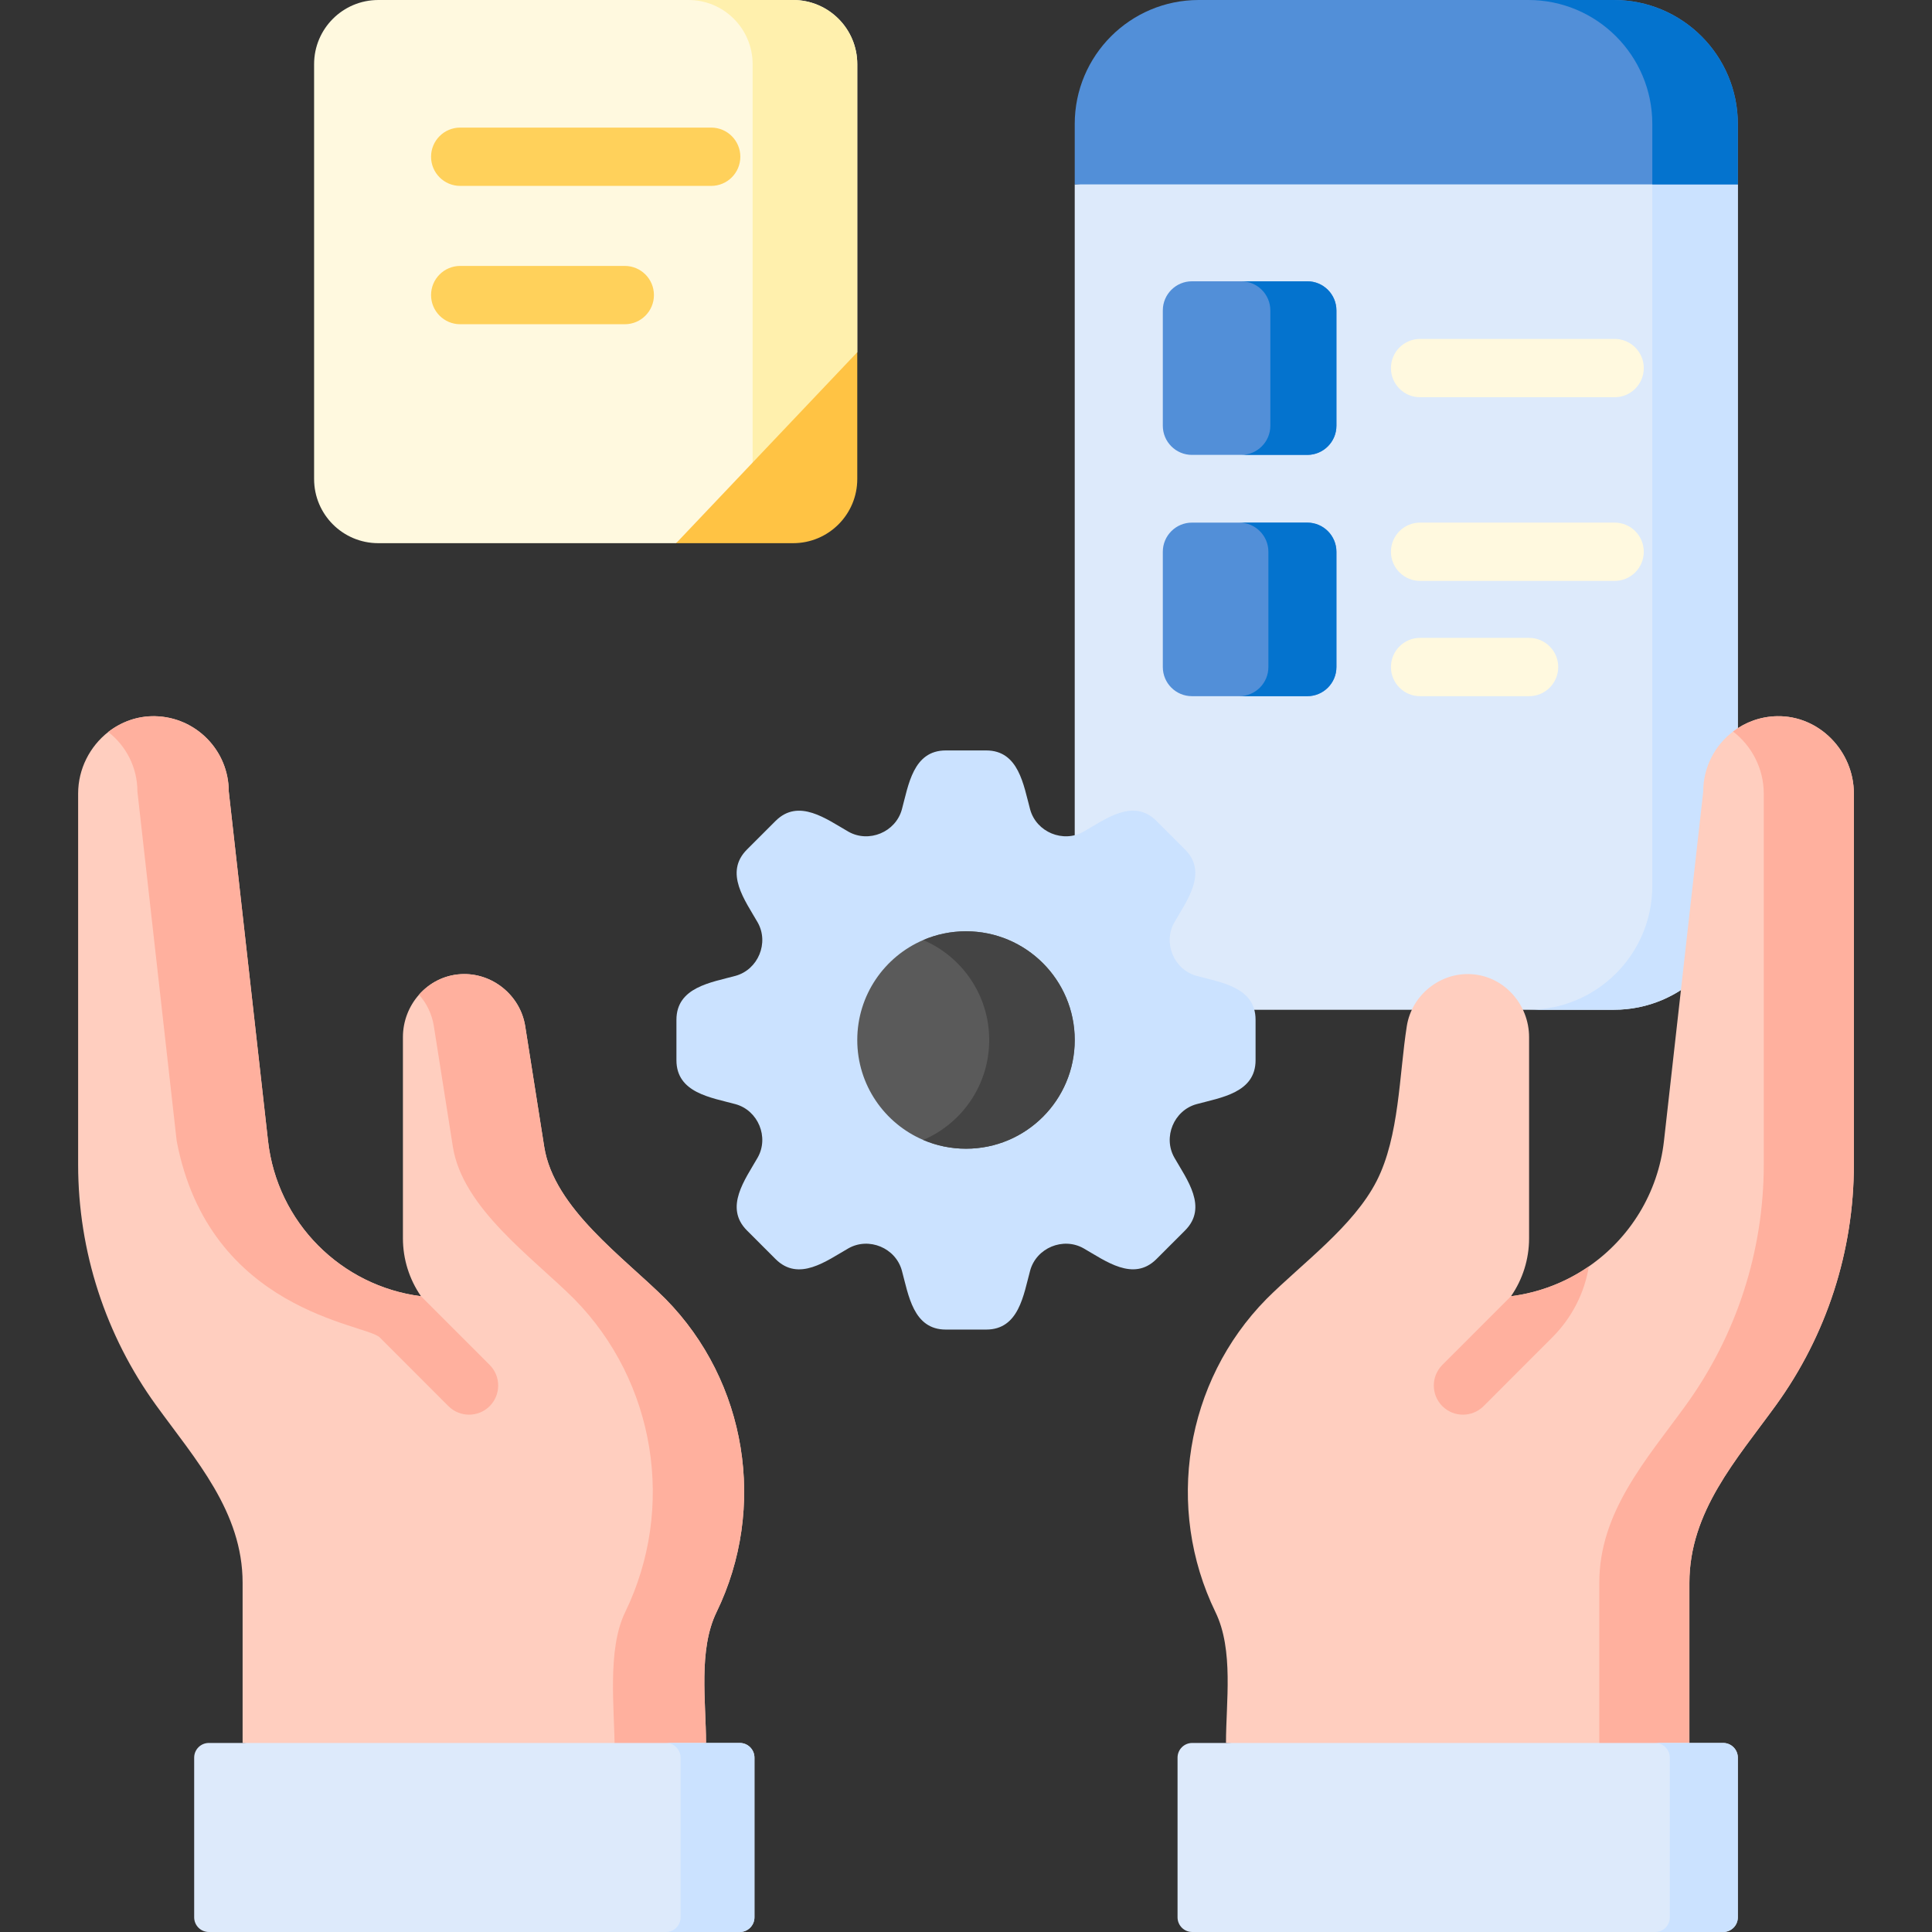 <svg id="Capa_1" enable-background="new 0 0 497 497" height="512" viewBox="0 0 497 497" width="512" xmlns="http://www.w3.org/2000/svg"><rect x="0" y="0" width="497" height="497" fill="#333333" stroke="none"/><g><path d="m447.05 47.44v180.43c0 17.61-14.28 31.89-31.9 31.89h-106.79c-17.61 0-31.89-14.28-31.89-31.89v-180.43l85.29-7.118z" fill="#ddeafb"/><path d="m447.05 47.44v180.43c0 17.61-14.28 31.89-31.9 31.89h-22c17.62 0 31.9-14.28 31.9-31.89v-180.43l10.783-3.273z" fill="#cbe2ff"/><g><path d="m343.79 79.86v29.66c0 4.14-3.36 7.5-7.5 7.5h-29.66c-4.14 0-7.5-3.36-7.5-7.5v-29.66c0-4.14 3.36-7.5 7.5-7.5h29.66c4.14 0 7.5 3.36 7.5 7.5z" fill="#528fd8"/></g><g><path d="m343.79 79.86v29.66c0 4.14-3.36 7.5-7.5 7.5h-17c4.14 0 7.5-3.36 7.5-7.5v-29.66c0-4.14-3.36-7.5-7.5-7.5h17c4.14 0 7.5 3.36 7.5 7.5z" fill="#0473ce"/></g><g><path d="m343.79 141.94v29.65c0 4.15-3.36 7.5-7.5 7.5h-29.66c-4.14 0-7.5-3.35-7.5-7.5v-29.65c0-4.14 3.36-7.5 7.5-7.5h29.66c4.14 0 7.5 3.36 7.5 7.5z" fill="#528fd8"/></g><g><path d="m343.79 141.94v29.65c0 4.15-3.36 7.5-7.5 7.5h-17.5c4.14 0 7.5-3.35 7.5-7.5v-29.65c0-4.14-3.36-7.5-7.5-7.5h17.5c4.14 0 7.5 3.36 7.5 7.5z" fill="#0473ce"/></g><g><path d="m415.355 102.188h-50.041c-4.142 0-7.5-3.357-7.5-7.5s3.358-7.5 7.5-7.5h50.041c4.142 0 7.5 3.357 7.5 7.5s-3.357 7.5-7.5 7.5z" fill="#fff9df"/></g><g><path d="m415.355 149.438h-50.041c-4.142 0-7.5-3.357-7.5-7.5s3.358-7.5 7.5-7.5h50.041c4.142 0 7.5 3.357 7.5 7.5s-3.357 7.5-7.5 7.5z" fill="#fff9df"/></g><g><path d="m393.347 179.093h-28.032c-4.142 0-7.5-3.357-7.5-7.5s3.358-7.5 7.5-7.5h28.032c4.142 0 7.5 3.357 7.5 7.5s-3.358 7.5-7.5 7.5z" fill="#fff9df"/></g><path d="m447.05 31.89v15.55h-170.58v-15.55c0-17.61 14.28-31.89 31.89-31.89h106.79c17.62 0 31.9 14.28 31.9 31.89z" fill="#528fd8"/><path d="m447.05 31.89v15.55h-22v-15.55c0-17.61-14.28-31.89-31.9-31.89h22c17.62 0 31.9 14.28 31.9 31.89z" fill="#0473ce"/><path d="m184.32 414.73c-4.724 9.715-2.7 23.122-2.7 33.64l-59.605 7.13-59.605-7.13v-41.18c0-18.298-12.126-31.709-22.24-45.67-13.05-18.01-20.07-39.67-20.07-61.91v-95.48c0-6.35 3.04-12.15 7.74-15.83 3.34-2.6 7.5-4.14 12.01-4.06 10.53.2 19 8.8 19 19.38l10.1 89.88c2.37 21.03 18.86 37.35 39.35 39.95-3.01-4.35-4.65-9.54-4.65-14.9v-51.74c0-4.15 1.55-8.01 4.14-10.93 2.67-3.03 6.45-5.03 10.74-5.28 8.046-.474 15.295 5.392 16.57 13.33l4.9 31.08c2.509 15.859 20.513 28.458 31.22 39.16 20.917 21.248 26.157 53.714 13.1 80.56z" fill="#ffcebf"/><path d="m184.32 414.73c-4.724 9.715-2.7 23.122-2.7 33.64l-23.5 2c0-10.525-2.029-25.916 2.7-35.64 13.056-26.845 7.817-59.311-13.1-80.56-10.694-10.689-28.716-23.333-31.22-39.16l-4.9-31.08c-.5-3.1-1.86-5.86-3.81-8.05 2.67-3.03 6.45-5.03 10.74-5.28 8.046-.474 15.295 5.392 16.57 13.33l4.9 31.08c2.509 15.859 20.513 28.458 31.22 39.16 20.917 21.248 26.157 53.714 13.1 80.56z" fill="#ffb09e"/><path d="m476.9 204.13v95.48c0 22.24-7.02 43.9-20.07 61.91-10.123 13.973-22.24 27.345-22.24 45.67v41.18l-56.423 5.13-62.787-5.13c0-10.525 2.029-23.916-2.7-33.64-13.056-26.845-7.817-59.311 13.1-80.56 9.171-9.167 22.411-18.682 28.381-30.411 5.827-11.449 5.767-27.325 7.739-39.829 1.275-7.938 8.524-13.804 16.57-13.33 8.43.49 14.88 7.76 14.88 16.21v51.74c0 5.36-1.64 10.55-4.65 14.9 7.34-.93 14.18-3.63 20.03-7.67 10.47-7.24 17.8-18.79 19.32-32.28l10.1-89.88c0-6.3 3.01-11.91 7.67-15.44 3.16-2.41 7.07-3.86 11.33-3.94 10.87-.2 19.75 9.03 19.75 19.89z" fill="#ffcebf"/><path d="m476.9 204.13v95.48c0 22.24-7.02 43.9-20.07 61.91-10.123 13.973-22.24 27.345-22.24 45.67v41.18l-23.18 3v-44.18c0-18.298 12.126-31.709 22.24-45.67 13.05-18.01 20.07-39.67 20.07-61.91v-95.48c0-6.42-3.11-12.28-7.9-15.95 3.16-2.41 7.07-3.86 11.33-3.94 10.87-.2 19.75 9.03 19.75 19.89z" fill="#ffb09e"/><path d="m194.08 452.145v41.08c0 2.085-1.69 3.775-3.775 3.775h-136.58c-2.085 0-3.775-1.69-3.775-3.775v-41.08c0-2.085 1.69-3.775 3.775-3.775h136.58c2.085 0 3.775 1.69 3.775 3.775z" fill="#ddeafb"/><path d="m194.08 452.15v41.08c0 2.08-1.69 3.77-3.77 3.77h-19c2.08 0 3.77-1.69 3.77-3.77v-41.08c0-2.09-1.69-3.78-3.77-3.78h19c2.08 0 3.77 1.69 3.77 3.78z" fill="#cbe2ff"/><path d="m447.05 452.145v41.08c0 2.085-1.69 3.775-3.775 3.775h-136.58c-2.085 0-3.775-1.69-3.775-3.775v-41.08c0-2.085 1.69-3.775 3.775-3.775h136.58c2.085 0 3.775 1.69 3.775 3.775z" fill="#ddeafb"/><path d="m447.05 452.15v41.08c0 2.08-1.69 3.77-3.78 3.77h-17.5c2.09 0 3.78-1.69 3.78-3.77v-41.08c0-2.09-1.69-3.78-3.78-3.78h17.5c2.09 0 3.78 1.69 3.78 3.78z" fill="#cbe2ff"/><path d="m322.991 272.73v-10.386c0-8.432-8.936-9.603-15.168-11.304-5.855-1.599-8.72-8.512-5.71-13.784 3.203-5.61 8.673-12.777 2.732-18.719l-7.344-7.344c-5.962-5.962-13.109-.472-18.719 2.732-5.272 3.01-12.185.145-13.784-5.71-1.702-6.232-2.902-15.168-11.304-15.168h-10.386c-8.432 0-9.603 8.936-11.305 15.168-1.599 5.855-8.512 8.72-13.784 5.71-5.61-3.203-12.777-8.673-18.719-2.732l-7.344 7.344c-5.962 5.962-.471 13.109 2.732 18.719 3.01 5.272.145 12.185-5.71 13.784-6.232 1.702-15.168 2.902-15.168 11.304v10.386c0 8.432 8.936 9.603 15.168 11.304 5.855 1.599 8.72 8.512 5.71 13.784-3.203 5.61-8.673 12.777-2.732 18.719l7.344 7.344c5.962 5.962 13.109.471 18.719-2.732 5.272-3.01 12.185-.145 13.784 5.71 1.702 6.232 2.902 15.168 11.305 15.168h10.386c8.432 0 9.603-8.936 11.305-15.168 1.599-5.855 8.512-8.72 13.784-5.71 5.61 3.203 12.777 8.673 18.719 2.732l7.344-7.344c5.962-5.962.472-13.109-2.732-18.719-3.01-5.272-.145-12.185 5.71-13.784 6.231-1.701 15.167-2.901 15.167-11.304z" fill="#cbe2ff"/><path d="m276.47 267.54c0 15.44-12.52 27.96-27.97 27.96-3.9 0-7.62-.8-11-2.25-9.98-4.27-16.97-14.17-16.97-25.71s6.99-21.45 16.97-25.72c3.38-1.45 7.1-2.25 11-2.25 15.45 0 27.97 12.52 27.97 27.97z" fill="#5a5a5a"/><path d="m276.47 267.54c0 15.44-12.52 27.96-27.97 27.96-3.9 0-7.62-.8-11-2.25 9.98-4.27 16.97-14.17 16.97-25.71s-6.99-21.45-16.97-25.72c3.38-1.45 7.1-2.25 11-2.25 15.45 0 27.97 12.52 27.97 27.97z" fill="#444"/><g><path d="m125.96 361.73c-1.46 1.46-3.38 2.19-5.3 2.19s-3.84-.73-5.31-2.2l-17.66-17.67c-3.53-3.53-43.857-6.55-52.24-50.55l-10.1-89.88c0-6.23-2.94-11.78-7.51-15.32 3.34-2.6 7.5-4.14 12.01-4.06 10.53.2 19 8.8 19 19.38l10.1 89.88c2.37 21.03 18.86 37.35 39.35 39.95l17.66 17.67c2.93 2.93 2.93 7.68 0 10.61z" fill="#ffb09e"/></g><g><path d="m408.73 325.78c-1.14 6.89-4.39 13.24-9.42 18.27l-17.66 17.67c-1.47 1.47-3.39 2.2-5.31 2.2s-3.84-.73-5.3-2.19c-2.93-2.93-2.93-7.68 0-10.61l17.66-17.67c7.34-.93 14.18-3.63 20.03-7.67z" fill="#ffb09e"/></g><path d="m220.53 16.51v74.1l-19.53 33.89-7.39 4.16-19.67 11.07h-76.63c-9.12 0-16.51-7.39-16.51-16.51v-106.71c0-9.12 7.39-16.51 16.51-16.51h106.72c9.11 0 16.5 7.39 16.5 16.51z" fill="#fff9df"/><path d="m220.53 16.51v74.1l-19.53 33.89-7.39 4.16v-112.15c0-9.12-7.39-16.51-16.5-16.51h26.92c9.11 0 16.5 7.39 16.5 16.51z" fill="#fff0ad"/><path d="m220.53 90.61v32.61c0 9.12-7.39 16.51-16.5 16.51h-30.09l19.67-20.74z" fill="#ffc344"/><g><path d="m182.948 47.822h-64.56c-4.142 0-7.5-3.357-7.5-7.5s3.358-7.5 7.5-7.5h64.56c4.142 0 7.5 3.357 7.5 7.5s-3.358 7.5-7.5 7.5z" fill="#ffd15b"/></g><g><path d="m160.723 83.408h-42.335c-4.142 0-7.5-3.357-7.5-7.5s3.358-7.5 7.5-7.5h42.335c4.142 0 7.5 3.357 7.5 7.5s-3.358 7.5-7.5 7.5z" fill="#ffd15b"/></g></g></svg>